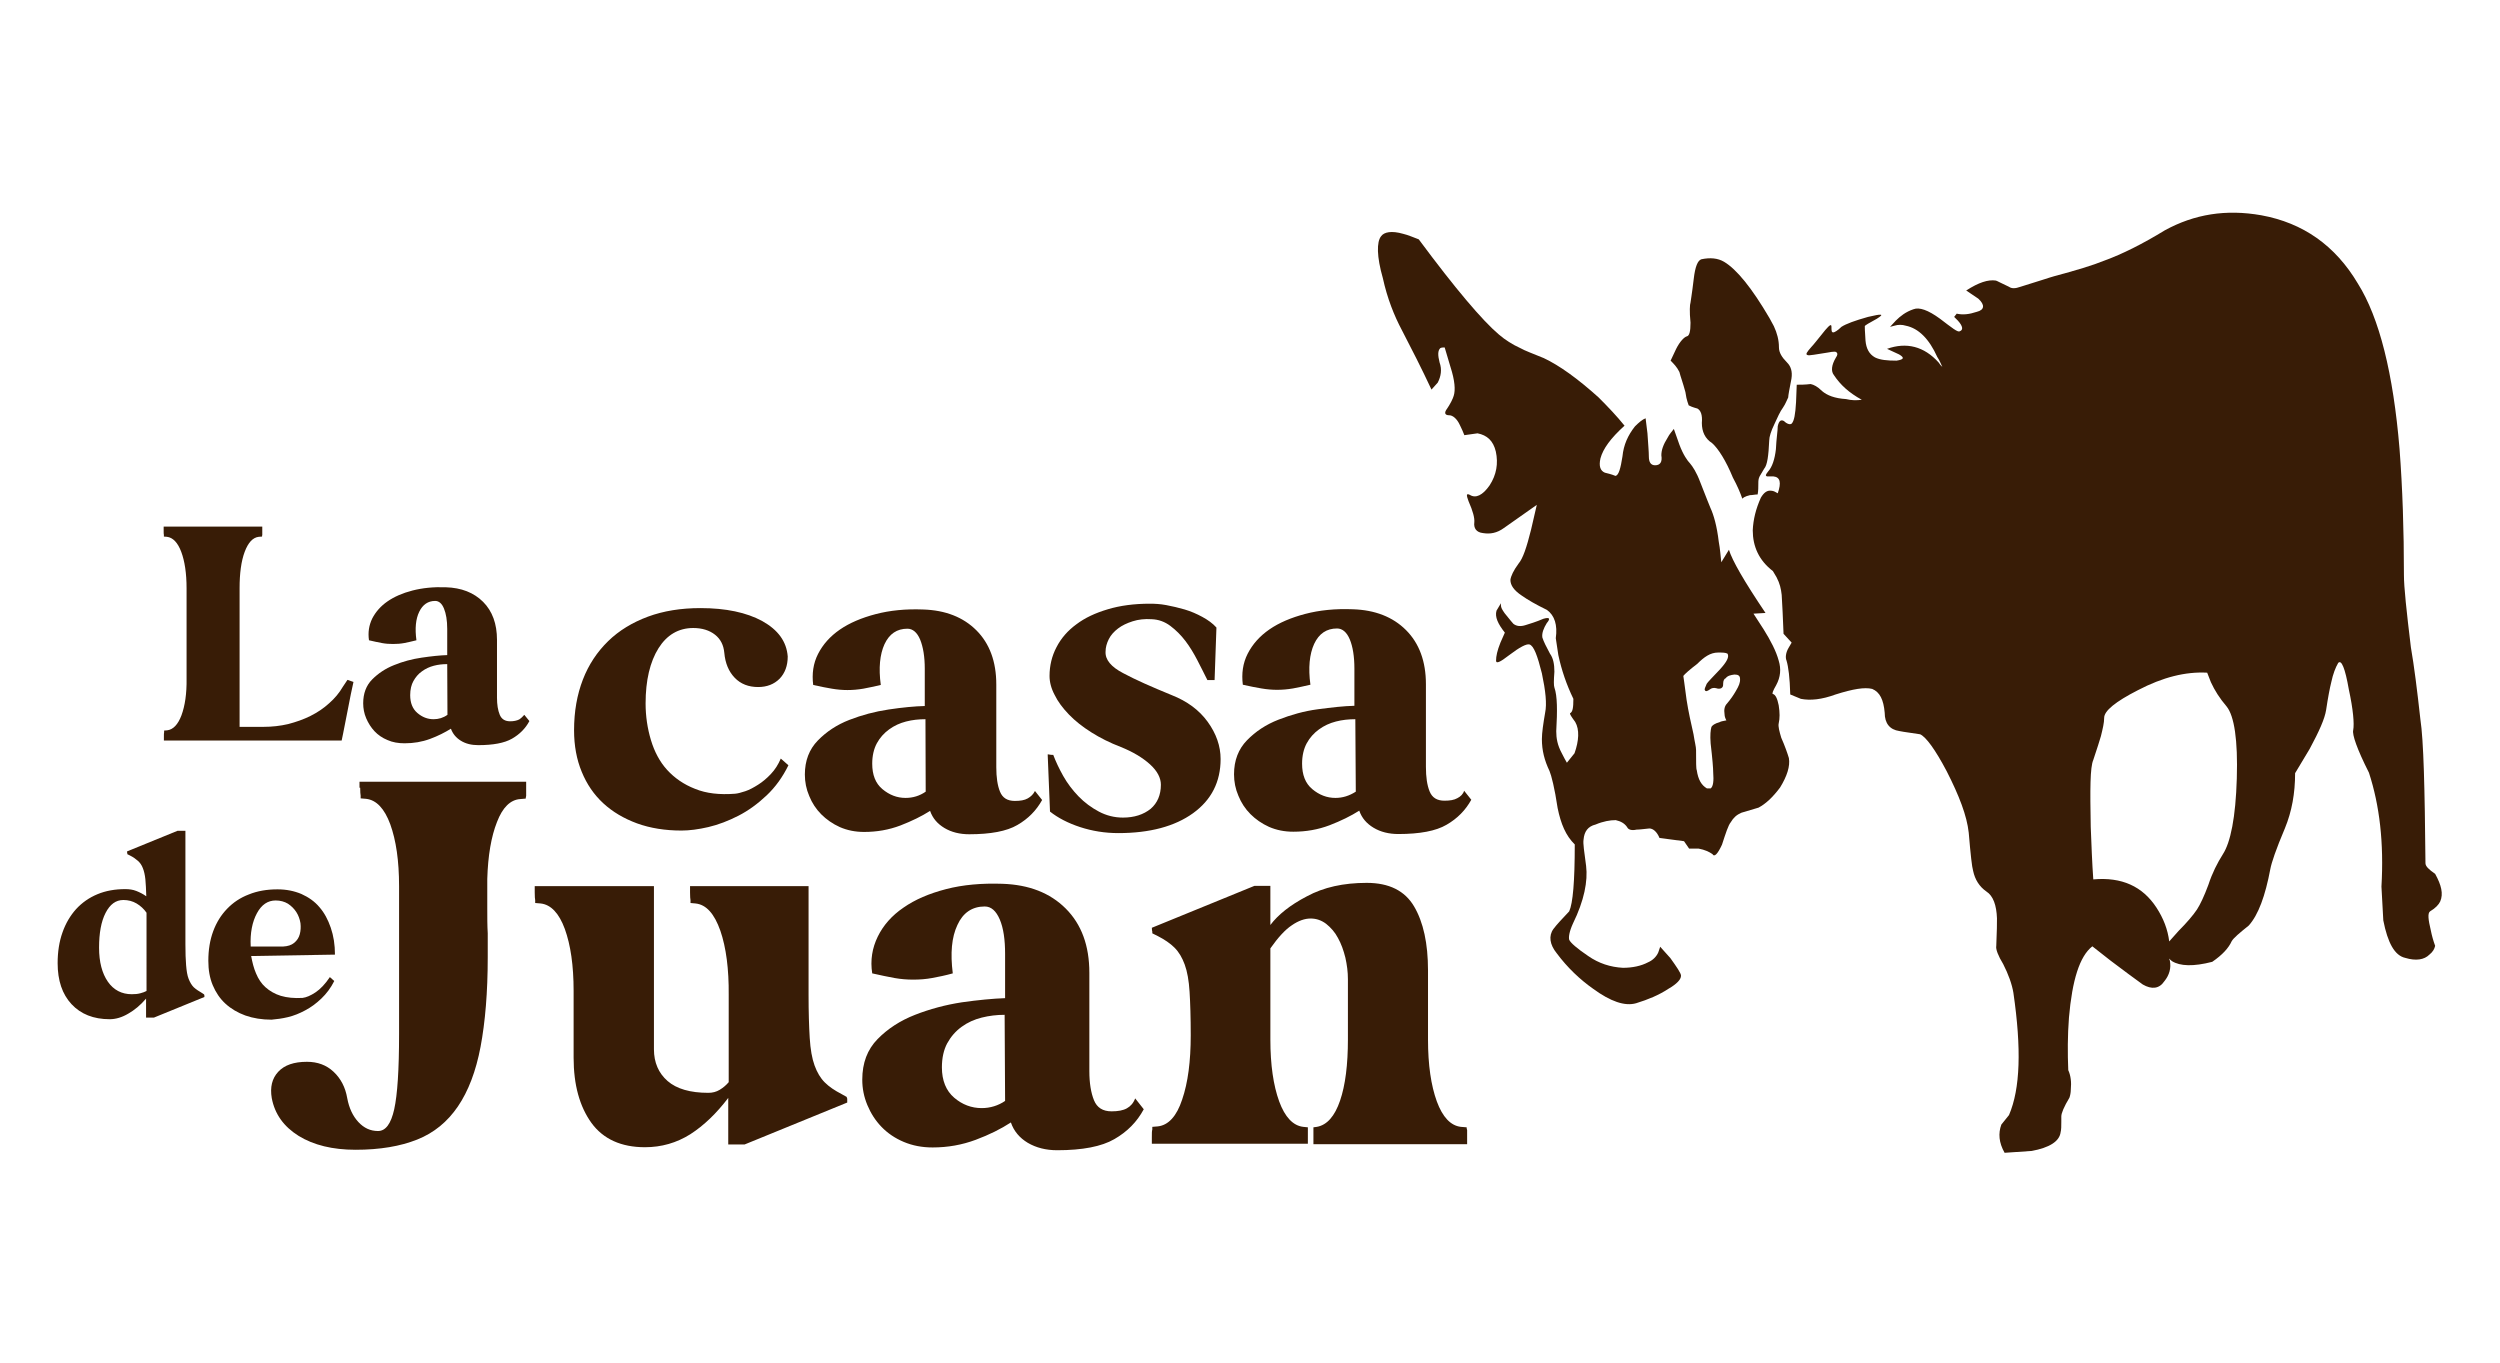 <svg xmlns="http://www.w3.org/2000/svg" xmlns:xlink="http://www.w3.org/1999/xlink" id="Capa_1" x="0px" y="0px" width="1080px" height="589px" viewBox="0 0 1080 589" style="enable-background:new 0 0 1080 589;" xml:space="preserve">
<style type="text/css">
	.st0{fill:#381C06;}
</style>
<g>
	<path class="st0" d="M1047.8,372.9c-0.3-32.5-0.8-53-2.2-62.2c-1.4-12.7-2.7-23-4.1-31.1c-1.9-15.7-3-26-3-31.1   c0-19.5-0.6-37.6-1.9-54.6c-2.7-32.5-8.7-56.6-18-71.4c-9.8-16.5-23.7-26.2-41.7-29.5c-15.3-2.7-28.9-0.5-41.7,6.5   c-9.8,6-18.5,10.3-25.9,13c-5.4,2.2-12.5,4.3-21.8,6.8c-1.9,0.5-6.8,2.2-14.7,4.6c-2.2,0.8-3.8,0.8-4.9,0c-3.5-1.6-5.4-2.7-5.7-2.7   c-3.3-0.5-7.4,0.8-12.8,4.3l5.2,3.5c3,2.7,2.7,4.9-0.6,5.7c-3.3,1.1-6,1.4-8.7,0.8l-1.1,1.4l1.6,1.6c2.2,2.4,2.4,4.1,0.8,4.6   c-0.8,0.6-3.5-1.6-8.5-5.4c-5.2-3.8-9-5.1-11.5-4.1c-3.3,1.1-5.7,3-7.6,4.9l-2.5,2.7l1.9-0.5c1.6-0.5,3.3-0.5,4.9,0   c5.5,1.1,10.1,5.7,13.6,13.5c1.1,1.6,1.6,3.2,2.2,4.3c-0.6-0.5-1.1-1.1-1.6-1.9c-6.3-7-13.9-8.9-22.3-5.9l5.2,2.4   c2.4,1.4,2.2,2.2-1.1,2.7c-4.1,0-7.1-0.3-9.3-1.4c-2.5-1.4-3.8-3.8-4.1-7.3c-0.3-3.8-0.3-6-0.3-6.2c0-0.3,1.9-1.4,5.2-3.2   c3.5-2.2,2.2-2.2-3.8-0.8c-5.7,1.6-9.5,3-11.5,4.3c-1.6,1.6-3,2.4-3.5,2.4c-0.8,0-0.8-0.8-0.8-2.4c0-1.4-0.8-0.8-2.7,1.4   c-3.3,4.1-5.2,6.5-6,7.3c-1.9,2.2-2.7,3.2-1.6,3.5c0.6,0.3,3.5-0.3,8.7-1.1c2.5-0.5,3.8-0.5,3.8,0c0.5,0.3,0.5,1.1-0.3,2.2   c-1.9,3.2-2.2,5.9-0.8,7.6c2.7,4.1,6.5,7.6,12,10.6c-2.2,0.3-4.4,0.3-6.8-0.3c-4.9-0.3-8.2-1.6-10.4-3.5c-1.9-1.9-3.5-2.7-4.9-3   c-2.4,0.3-4.4,0.3-6,0.3l-0.3,7.6c-0.3,5.1-0.8,8.1-1.9,9.2c-0.5,0.5-1.9,0.3-3.3-1.1c-1.4-0.8-2.2,0-2.7,2.2c0,1.9-0.6,5.4-0.8,10   c-0.5,4.3-1.6,7.6-3.3,9.5c-1.1,1.4-1.4,1.9-0.5,2.2h2.7c3,0.3,3.5,2.7,1.9,7.3c-0.8-0.5-1.9-1.1-2.7-1.1c-1.9-0.3-3.3,0.8-4.6,3   c-2.2,4.9-3.3,9.5-3.5,14.1c0,7,2.7,13,8.7,17.6l1.6,2.7c1.4,2.7,1.9,4.9,2.2,7.6c0.3,4.1,0.5,10,0.8,16.8l3.5,3.8l-1.4,2.4   c-1.1,1.9-1.4,4.1-0.8,5.4c0.8,2.7,1.4,7.3,1.6,14.6l4.6,1.9c4.1,0.8,9,0.3,15-1.9c7.6-2.4,12.5-3.2,15.8-2.4   c3.3,1.4,4.9,4.6,5.4,10.3c0,4.6,2.2,7.3,6.3,7.9c2.4,0.5,5.4,0.8,9,1.4c2.5,1.1,6.5,6.5,11.5,16c5.4,10.6,8.7,19.2,9.5,26.5   c0.8,9.5,1.4,14.9,1.9,16.5c0.8,3.8,2.7,6.8,5.7,8.9c3,1.9,4.4,6,4.6,11.6c0,1.9,0,5.7-0.3,11.9c-0.3,1.4,0.8,4.3,3,7.9   c2.2,4.3,3.8,8.7,4.4,12.4c3.5,24.1,3,41.4-1.9,52.8l-3.3,4.1c-1.4,3.8-1.1,7.8,1.4,12.2l11.7-0.8c7.6-1.4,12-4.1,12.5-8.1   c0.3-1.1,0.3-2.7,0.3-4.6v-2.2c0-1.4,1.1-4.1,3.5-8.1c0.3-0.8,0.6-2.2,0.6-3.5c0.3-3.2,0-6-1.1-8.4c-0.3-7.3-0.3-14.9,0.3-22.7   c1.4-16.2,4.6-26.5,10.1-30.8l7.9,6.2c5.7,4.3,10.4,7.8,13.9,10.3c3.8,2.2,7.1,1.9,9.3-1.4c2.2-2.7,3-5.7,2.4-8.9l-0.4-0.9   c0.2,0.2,0.6,0.5,1.3,1.1c3.5,2.2,9.3,2.4,17.4,0.3c4.4-3,7.1-6,8.4-8.9c0.8-1.4,3.3-3.5,7.4-6.8c4.1-4.6,7.1-12.7,9.3-24.4   c0.5-2.7,2.4-8.4,6.3-17.6c3-7.3,4.4-15.1,4.4-23.8l6.3-10.5c4.1-7.6,6.5-13,7.1-16.8c0.8-5.4,1.6-9.5,2.2-11.9   c0.8-3.8,1.9-6.5,3-8.4c1.4-1.6,3,2.2,4.6,11.4c1.9,8.7,2.4,14.9,1.9,17.6c-0.5,1.9,1.6,8.1,6.8,18.4c4.6,14.1,6.5,30.3,5.4,49.2   l0.8,14.6c1.9,9.7,4.9,15.2,9.5,16.2c4.6,1.4,8.2,0.8,10.4-1.4c1.4-1.1,2.2-2.4,2.5-3.8c-0.8-2.2-1.4-4.3-1.9-6.8   c-1.1-4.6-1.4-7.3-0.3-8.1c2.4-1.4,3.8-3,4.4-4.3c1.4-3.3,0.5-7-2.2-11.9C1049.2,375.6,1047.8,374.2,1047.8,372.9z M966.3,336.3   c-0.5,16.8-2.7,27.6-6,32.7c-2.4,3.8-4.6,8.1-6.3,13.3c-1.9,5.1-3.5,8.4-4.9,10.6c-1.6,2.4-4.4,5.7-7.9,9.2l-4.1,4.6   c-0.6-5.1-2.5-10-5.5-14.6c-6-9.2-15-13.3-27.3-12.2c-0.5-7-0.8-14.9-1.1-22.7c-0.3-16.2-0.3-25.7,1.1-28.9   c1.6-4.9,2.7-8.1,3.3-10.3c0.8-3.3,1.4-5.7,1.4-7.9c0-3,4.9-7,14.5-11.9c10.9-5.7,20.7-8.1,30-7.6l1.6,4.1c1.6,3.5,3.8,7,6.8,10.5   C965.2,309.3,966.8,319.6,966.3,336.3z"></path>
	<path class="st0" d="M728.1,169.4c0.5,3.8,1.4,5.4,1.4,5.7c0.5,0.3,1.6,0.8,3.8,1.4c1.4,0.8,2.2,2.7,1.9,6.2c0,3.8,1.4,6.8,4.4,8.7   c2.7,2.4,6,7.6,9,14.9c1.9,3.5,3.3,6.8,4.1,9.2c0-0.3,1.1-1.1,3.3-1.6c1.1,0,2.2-0.3,3.3-0.3c0.3-1.6,0.3-3.2,0.3-4.9   c0-0.8,0-1.9,0.6-3c0.3-0.5,0.8-1.4,1.9-3.2c1.4-1.6,1.9-5.7,2.2-12.2c0-1.6,0.8-4.1,2.2-7c1.4-3,2.4-5.4,3.8-7.3   c1.1-1.6,1.6-3.2,2.2-4.3c0-0.8,0.5-3.5,1.4-8.1c0.5-3.2-0.3-5.4-1.9-7c-2.2-2.2-3.5-4.3-3.5-6.5c0-3.2-0.8-6.2-2.2-9.2l-1.9-3.5   c-7.6-13-14.2-21.1-19.6-24.3c-2.7-1.6-6-1.9-9.8-1.1c-1.6,0.5-2.7,3.2-3.3,8.4c-0.8,6.8-1.4,10-1.4,10.3c-0.3,0.8-0.5,3.8,0,8.7   c0,3.8-0.5,5.7-1.6,5.9c-1.1,0.3-3,2.2-4.6,5.4l-2.4,5.1c1.4,1.4,2.7,2.7,3.8,4.9C725.9,162.4,727,165.3,728.1,169.4z"></path>
	<path class="st0" d="M769.5,318.7c-0.8-2.7-1.4-4.9-1.1-6.2c0.5-2.2,0.5-4.6,0-7.8c-0.6-3-1.4-4.6-2.5-4.9c-0.5,0,0-1.4,1.4-3.8   c1.9-3.5,2.2-7,1.1-10.6c-1.1-4.1-3.5-8.7-6.5-13.5l-4.4-6.8l5.2-0.3c-9.3-13.8-14.4-22.7-15.8-27.3l-3.3,5.4   c-0.3-2.7-0.5-5.7-1.1-8.9c-0.8-6.8-2.2-11.6-3.6-14.6c-0.3-0.8-1.9-4.6-4.4-11.1c-1.6-4.3-3.3-6.8-4.4-8.1c-1.1-1.1-3-3.8-4.6-8.1   l-2.4-6.8c-0.8,1.1-1.9,2.2-2.7,3.8c-1.9,3-2.7,5.4-2.7,7.6c0.5,3-0.6,4.3-2.7,4.3c-1.9,0-2.7-1.4-2.7-3.8c0-2.2-0.3-5.1-0.6-10   l-0.8-6.5c-1.4,0.5-3,1.9-4.6,3.5c-3,3.8-4.9,7.9-5.4,13c-0.8,5.1-1.6,8.1-3,8.4c-1.9-0.8-3.5-1.1-4.6-1.4   c-1.9-0.8-2.7-2.7-1.9-6.2c1.1-4.1,4.4-8.7,10.4-14.1c-3.3-4.1-7.1-8.1-11.2-12.2c-9-8.1-16.9-13.8-23.7-17   c-4.6-1.9-8.2-3.2-10.1-4.3c-3.5-1.6-6.5-3.5-9.3-5.9c-7.1-6-18.8-19.8-34.6-41.1c-2.2-0.8-4.6-1.9-6.8-2.4   c-4.9-1.4-8.2-0.8-9.5,1.1c-1.9,2.4-1.9,8.7,0.8,18.1c1.9,8.7,4.9,16.2,8.2,22.4c4.1,7.9,8.5,16.5,12.8,25.7l2.7-3   c1.4-2.7,1.9-5.7,0.8-8.7c-0.8-3.2-0.8-5.1,0.3-6.2c0.6-0.3,1.1-0.3,1.9-0.3l2.5,8.4c1.9,5.9,2.2,10,1.4,12.5   c-0.3,1.1-1.4,3.5-3.3,6.2c-0.8,1.4-0.3,2.2,1.4,2.2c1.4,0,3.3,1.4,4.6,4.3c0.8,1.6,1.4,3,1.9,4.3l5.7-0.8c4.1,0.8,6.8,3.2,7.9,7.9   c1.1,5.1,0.3,10-2.7,14.6c-3,4.3-6,5.7-8.5,4.1c-1.6-0.8-1.6,0-0.6,2.7c1.9,4.3,2.7,7.3,2.5,9.2c-0.3,2.4,0.8,4.3,3.8,4.6   c3,0.5,6,0,9-2.2l14.2-10l-2.5,10.8c-1.9,7.6-3.5,12.4-5.4,14.6c-2.2,3-3.3,5.4-3.5,7c0,2.4,1.6,4.6,4.9,6.8   c2.7,1.9,6,3.8,10.9,6.2c3.3,2.4,4.6,6.5,3.8,12.2l1.1,7.3c1.4,6.5,3.5,12.7,6.5,18.9c0,3.8-0.3,5.7-1.4,6.2   c-0.3,0.3,0.6,1.6,2.2,3.8c1.9,3.3,1.6,8.1-0.3,13.5l-3.3,4.1c-0.6-1.1-1.4-2.4-2.2-4.1c-1.9-3.5-2.4-6.5-2.4-9.5   c0.5-8.9,0.5-15.2-0.8-18.9c-0.3-0.8-0.3-3,0-6.8c0-3.2-0.5-5.9-1.9-7.8c-1.6-3-2.7-5.1-3.3-7c-0.3-1.9,0.6-4.1,1.9-6.2   c1.6-1.9,1.4-2.7-1.4-1.9c-3.3,1.4-6,2.2-7.6,2.7c-2.4,0.8-4.1,0.5-5.4-0.5c-0.3-0.3-1.4-1.6-3.8-4.6c-1.1-1.6-1.6-2.4-1.6-3.5   v-0.8l-1.9,3.2c-0.8,2.7,0.6,5.7,3.6,9.5l-1.9,4.3c-1.4,3.5-1.9,5.9-1.9,7.8c0,1.4,1.6,0.8,5.7-2.4c4.6-3.5,7.4-4.9,8.7-4.6   c1.9,0.5,3.5,4.9,5.4,12.5c1.6,7.6,2.2,13.2,1.4,17c-0.8,4.6-1.4,8.7-1.4,11.4c0,4.9,1.1,9.2,3.3,13.8c0.8,1.9,2.2,7.3,3.5,16   c1.4,6.8,3.5,11.9,7.4,15.7c0,16-0.8,25.4-2.4,28.9c-3,3.2-5.4,5.7-6.8,7.6c-2.2,3-1.6,6.8,1.4,10.5c4.6,6.2,10.1,11.4,15.8,15.4   c7.4,5.4,13.6,7.6,18.5,6.2c5.2-1.6,9.8-3.5,13.9-6.2c3.8-2.2,5.5-4.1,5.5-5.7c0-1.1-1.9-3.8-4.6-7.6l-4.4-4.9l-0.8,2.4   c-0.8,1.9-2.5,3.5-4.4,4.3c-3,1.6-6.8,2.4-10.9,2.4c-5.4-0.3-10.4-1.9-15-5.1c-4.9-3.3-7.6-5.7-8.2-7c-0.3-1.1,0-3.5,1.6-7   c4.9-10,6.5-18.4,5.7-24.9c-0.8-6.2-1.4-9.7-1.1-11.4c0.3-3.5,1.9-5.7,5.2-6.5c3.3-1.4,6.3-1.9,8.7-1.9c2.2,0.5,3.8,1.4,4.9,3   c0.5,1.1,1.9,1.6,4.1,1.1c1.4,0,3.3-0.3,5.5-0.5c1.6,0,3.3,1.4,4.4,4.1l10.6,1.4l2.2,3.2h4.1c2.7,0.5,4.6,1.4,6,2.4   c0.8,1.4,2.2,0,4.1-4.1c1.6-4.9,2.7-8.4,3.8-9.7c1.1-1.9,2.5-3.2,4.6-4.1l7.4-2.2c3-1.6,6-4.3,9.3-8.7c3-4.9,4.4-9.2,3.8-12.7   C772.2,325.5,771.1,322.3,769.5,318.7z M749.9,298.5c-1.1,1.9-2.2,3.5-3.8,5.4c-1.1,1.1-1.4,2.7-1.1,4.6c0,1.1,0.5,2.2,0.8,2.7   c-1.1,0.3-2.2,0.3-3,0.8c-1.9,0.5-3.3,1.4-3.5,2.2c-0.3,1.1-0.6,3.3-0.3,7c0.8,6.8,1.1,10.8,1.1,12.4c0.3,3.8,0,6.2-1.1,7h-1.6   c-2.4-1.4-3.8-3.8-4.4-7.9c-0.3-0.5-0.3-3.5-0.3-8.7c0-1.4-0.6-3.5-1.1-6.8c-1.1-4.9-2.2-9.7-3-14.9c-0.8-6.5-1.4-10-1.4-10.3   c0.6-0.8,2.7-2.7,6-5.2c3-3,5.7-4.9,9-4.9c1.9,0,3.3,0,4.1,0.5c0.8,1.4-0.3,3.5-3.3,6.8c-3.3,3.5-5.2,5.4-5.7,6.2   c-0.5,1.4-1.1,2.2-0.8,2.7c0.3,0.8,1.1,0.5,2.2-0.3c0.6-0.5,1.6-0.8,2.7-0.5c0.8,0.3,1.6,0.3,2.2,0c0.8-0.5,0.8-1.1,0.8-1.9   c0-1.4,0.5-2.2,1.1-2.4c0.8-1.1,2.2-1.4,3.8-1.6c1.6,0,2.4,0.5,2.4,1.9C751.8,294.9,751.2,296.3,749.9,298.5z"></path>
	<path class="st0" d="M78.4,309c-1.5,4-3.6,6.2-6.2,6.5l-1.3,0.1v0.7c-0.1,0.3-0.1,1-0.1,2v1.6h76.8l0.6-2.9   c0.7-3.4,1.4-7.1,2.2-11.2c0.8-4.1,1.5-7.8,2.3-11.2l-2.6-0.9l-2,3c-1.5,2.6-3.5,5-5.9,7.1c-2.4,2.2-5.1,4-8.1,5.5   c-3,1.5-6.2,2.6-9.6,3.5c-3.4,0.8-7,1.2-10.6,1.2h-10.4v-59.9c0-6.4,0.7-11.7,2.2-15.7c1.5-4,3.5-6.2,6.1-6.5l1.4-0.1   c0-0.2,0-0.4,0.1-0.7v-2v-1.6H70.7v1.6c0,1.1,0,1.7,0.1,2v0.7l1.3,0.1c2.6,0.3,4.7,2.5,6.2,6.5c1.5,4,2.3,9.3,2.3,15.7v39   C80.7,299.7,79.9,304.9,78.4,309z"></path>
	<path class="st0" d="M224.3,310.8c-1,0.5-2.3,0.8-3.9,0.8c-2.2,0-3.7-0.9-4.5-2.8c-0.8-1.9-1.2-4.4-1.2-7.4v-25   c0-6.9-2-12.4-6-16.4c-4-4-9.4-6.1-16.1-6.3c-5.3-0.2-10.1,0.3-14.4,1.4c-4.3,1.1-7.9,2.7-10.8,4.7c-2.9,2-5.1,4.5-6.6,7.4   c-1.4,2.9-1.9,6-1.4,9.4c2.1,0.5,4,0.9,5.6,1.2c1.6,0.3,3.2,0.4,4.8,0.4c1.6,0,3.2-0.1,4.8-0.4c1.6-0.3,3.3-0.7,5.3-1.2   c-0.7-5.1-0.3-9.2,1.2-12.3s3.8-4.7,6.9-4.7c1.6,0,2.9,1.1,3.8,3.3c0.9,2.2,1.4,5.1,1.4,8.8v11.3c-3.2,0.1-6.9,0.5-11,1.1   c-4.2,0.6-8.2,1.7-11.9,3.2c-3.8,1.5-6.9,3.6-9.5,6.2c-2.6,2.6-3.9,6.1-3.9,10.3c0,2.2,0.4,4.4,1.3,6.5c0.9,2.1,2.1,4,3.6,5.6   c1.5,1.6,3.4,2.9,5.6,3.8c2.2,1,4.7,1.4,7.4,1.4c3.9,0,7.5-0.6,11-1.9c3.5-1.3,6.4-2.8,9-4.4c0.8,2.2,2.2,3.9,4.3,5.2   c2.1,1.3,4.6,1.9,7.5,1.9c6.4,0,11.3-0.9,14.6-2.8c3.3-1.9,5.8-4.4,7.5-7.6l-2.2-2.7C225.9,309.5,225.2,310.2,224.3,310.8z    M187.3,310.7c-2.6,0-4.9-0.9-7-2.7c-2.1-1.8-3.1-4.4-3.1-7.7c0-2.4,0.5-4.5,1.4-6.1s2.1-3.1,3.7-4.2c1.5-1.1,3.2-1.9,5.1-2.4   c1.9-0.5,3.8-0.7,5.8-0.7l0.1,21.9C191.5,310.1,189.5,310.7,187.3,310.7z"></path>
	<path class="st0" d="M299.5,271.3c3.8,0,7,1,9.4,2.9c2.4,1.9,3.7,4.5,4,7.8c0.4,4.5,1.9,8.1,4.5,10.8s6,4,10.1,4   c3.8,0,6.9-1.2,9.3-3.6c2.3-2.4,3.5-5.6,3.5-9.6c-0.5-6.5-4.2-11.5-11-15.3c-6.8-3.7-15.7-5.6-26.7-5.6c-8.4,0-15.9,1.2-22.7,3.7   c-6.7,2.5-12.5,6-17.2,10.6c-4.7,4.6-8.4,10.1-10.9,16.6c-2.5,6.5-3.8,13.7-3.8,21.9c0,6.6,1.1,12.6,3.3,17.9   c2.2,5.4,5.3,9.9,9.3,13.6c4,3.7,8.9,6.6,14.6,8.7c5.8,2.1,12.2,3.1,19.2,3.1c3.4,0,7.3-0.5,11.6-1.5c4.3-1,8.7-2.7,13-4.9   s8.4-5.2,12.2-8.8c3.8-3.6,6.9-7.9,9.4-13l-3.3-2.9c-1.1,2.6-2.5,4.8-4.3,6.7c-1.8,1.9-3.6,3.4-5.5,4.6c-1.9,1.2-3.7,2.2-5.5,2.8   c-1.8,0.6-3.3,1-4.5,1.1c-6.6,0.5-12.3-0.1-17.2-2.1c-4.9-1.9-8.9-4.7-12.1-8.2s-5.5-7.9-7-12.9c-1.5-5-2.3-10.3-2.3-15.8   c0-10,1.9-18,5.6-23.9C288.1,274.3,293.1,271.3,299.5,271.3z"></path>
	<path class="st0" d="M383.9,306.5c-6,0.9-11.6,2.4-17,4.5s-9.9,5.1-13.6,8.9c-3.7,3.8-5.6,8.7-5.6,14.7c0,3.2,0.6,6.3,1.9,9.3   c1.2,3,3,5.7,5.2,7.9s4.9,4.1,8,5.5c3.2,1.4,6.7,2.1,10.5,2.1c5.5,0,10.7-0.9,15.7-2.8c4.9-1.9,9.2-4,12.8-6.3   c1.1,3.2,3.2,5.6,6.2,7.4s6.6,2.7,10.7,2.7c9.2,0,16.2-1.3,20.8-4c4.7-2.7,8.2-6.3,10.7-10.8l-3.1-3.9c-0.7,1.4-1.7,2.4-3.1,3.2   c-1.4,0.8-3.2,1.1-5.6,1.1c-3.2,0-5.3-1.3-6.4-4c-1.1-2.7-1.6-6.2-1.6-10.6v-35.7c0-9.9-2.9-17.7-8.6-23.4c-5.7-5.7-13.4-8.7-23-9   c-7.6-0.3-14.4,0.4-20.5,2c-6.1,1.6-11.3,3.8-15.5,6.7c-4.2,2.9-7.3,6.4-9.4,10.5c-2.1,4.1-2.7,8.6-2.1,13.4c3,0.7,5.7,1.2,8,1.6   c2.3,0.4,4.6,0.6,6.8,0.6c2.3,0,4.6-0.2,6.9-0.6s4.8-1,7.5-1.6c-1-7.3-0.4-13.2,1.6-17.6c2.1-4.5,5.4-6.7,9.9-6.7   c2.3,0,4.2,1.6,5.5,4.7c1.3,3.2,2,7.4,2,12.6v16.1C395.2,305.1,389.9,305.6,383.9,306.5z M399.9,342c-2.6,1.8-5.5,2.7-8.7,2.7   c-3.7,0-7-1.3-10-3.8c-3-2.5-4.4-6.2-4.4-11c0-3.4,0.7-6.4,2-8.8c1.3-2.4,3.1-4.4,5.3-6c2.2-1.6,4.6-2.7,7.3-3.4   c2.7-0.7,5.5-1,8.4-1L399.9,342z"></path>
	<path class="st0" d="M485.1,353.2c-3.7,0-7.2-0.9-10.4-2.6c-3.2-1.7-6.2-3.9-8.8-6.6s-4.8-5.6-6.6-8.8c-1.8-3.2-3.2-6.2-4.3-9.1   c-0.7,0-1.2,0-1.5-0.1s-0.7-0.1-0.9-0.1l1,24.7c3.4,2.7,7.8,5,13,6.7c5.2,1.7,10.7,2.6,16.5,2.6c13.6,0,24.4-2.9,32.3-8.6   c7.9-5.7,11.9-13.5,11.9-23.4c0-5.6-1.9-11-5.6-16.1c-3.7-5.1-8.9-8.9-15.5-11.5c-8.8-3.6-15.8-6.7-21-9.5   c-5.2-2.7-7.8-5.8-7.6-9.3c0-1.8,0.5-3.6,1.4-5.4s2.3-3.3,4-4.6c1.7-1.3,3.8-2.3,6.3-3.1c2.5-0.8,5.2-1.1,8.2-0.9   c3,0.1,5.7,1.1,8.1,2.9c2.4,1.8,4.6,4,6.5,6.5c1.9,2.5,3.6,5.3,5.2,8.4c1.5,3,3,5.8,4.3,8.5h3.1l0.8-22.7c-1.6-1.8-3.7-3.3-6.1-4.6   c-2.4-1.3-4.9-2.4-7.6-3.2c-2.7-0.8-5.4-1.4-8-1.9s-5.1-0.6-7.1-0.6c-6.7,0-12.8,0.8-18.1,2.4c-5.4,1.6-9.9,3.7-13.6,6.5   c-3.7,2.7-6.6,6-8.6,9.9c-2,3.8-3,8-3,12.4c0,2.6,0.7,5.4,2.2,8.2c1.4,2.9,3.5,5.7,6.2,8.5s5.9,5.3,9.7,7.7c3.8,2.4,8,4.5,12.7,6.3   c5.2,2.1,9.4,4.6,12.6,7.5s4.7,5.9,4.7,8.8c0,4.4-1.5,7.9-4.4,10.4C494,351.9,490,353.2,485.1,353.2z"></path>
	<path class="st0" d="M629.6,344.8c-1.4,0.8-3.2,1.1-5.6,1.1c-3.2,0-5.3-1.3-6.4-4c-1.1-2.7-1.6-6.2-1.6-10.6v-35.7   c0-9.9-2.9-17.7-8.6-23.4c-5.7-5.7-13.4-8.7-23-9c-7.6-0.3-14.4,0.4-20.5,2s-11.3,3.8-15.5,6.7c-4.2,2.9-7.3,6.4-9.4,10.5   c-2.1,4.1-2.7,8.6-2.1,13.4c3,0.7,5.7,1.2,8,1.6s4.6,0.6,6.8,0.6c2.3,0,4.6-0.2,6.9-0.6s4.8-1,7.5-1.6c-1-7.3-0.4-13.2,1.6-17.6   c2.1-4.5,5.4-6.7,9.9-6.7c2.3,0,4.2,1.6,5.5,4.7s2,7.4,2,12.6v16.1c-4.5,0.1-9.8,0.7-15.8,1.5s-11.6,2.4-17,4.5s-9.9,5.1-13.6,8.9   c-3.7,3.8-5.6,8.7-5.6,14.7c0,3.2,0.6,6.3,1.9,9.3c1.2,3,3,5.7,5.2,7.9s4.9,4.1,8,5.5c3.2,1.4,6.7,2.1,10.5,2.1   c5.5,0,10.7-0.9,15.7-2.8c4.9-1.9,9.2-4,12.8-6.3c1.1,3.2,3.2,5.6,6.2,7.4s6.6,2.7,10.7,2.7c9.2,0,16.2-1.3,20.8-4   c4.7-2.7,8.2-6.3,10.7-10.8l-3.1-3.9C632.1,343,631,344.1,629.6,344.8z M576.9,344.7c-3.7,0-7-1.3-10-3.8c-3-2.5-4.4-6.2-4.4-11   c0-3.4,0.7-6.4,2-8.8c1.3-2.4,3.1-4.4,5.3-6s4.6-2.7,7.3-3.4s5.5-1,8.4-1l0.2,31.3C582.9,343.8,580,344.7,576.9,344.7z"></path>
	<path class="st0" d="M87.3,429c-1.4-0.8-2.6-1.6-3.6-2.5c-0.9-0.9-1.6-2.1-2.2-3.6s-0.9-3.5-1.1-5.9c-0.2-2.4-0.3-5.4-0.3-9.1v-49   h-3.4l-21.8,8.9c0,0.4,0,0.7,0.1,0.8v0.4l1.2,0.6c1.4,0.7,2.5,1.5,3.4,2.3c0.9,0.8,1.6,1.8,2.1,3.1c0.5,1.2,0.9,2.9,1.1,4.8   c0.2,2,0.3,4.4,0.4,7.4c-1.4-1-2.8-1.7-4.3-2.3c-1.5-0.6-3.1-0.8-4.8-0.8c-4.4,0-8.4,0.7-12,2.2c-3.6,1.5-6.6,3.6-9.2,6.4   c-2.5,2.8-4.5,6.1-5.9,10.1c-1.4,3.9-2.1,8.4-2.1,13.3c0,7.5,2,13.4,6,17.7c4,4.3,9.5,6.5,16.5,6.5c2.6,0,5.3-0.8,8-2.4   c2.8-1.6,5.3-3.7,7.7-6.5v8.2h3.4l21.8-8.9V430c-0.1-0.2-0.1-0.3-0.1-0.4L87.3,429z M63.3,428.1c-0.7,0.4-1.6,0.7-2.7,1   c-1.1,0.3-2.3,0.4-3.7,0.4c-4.3,0-7.8-1.8-10.3-5.4c-2.5-3.6-3.8-8.5-3.8-14.7c0-6.3,0.9-11.3,2.8-15c1.9-3.7,4.4-5.6,7.7-5.6   c2.1,0,4,0.5,5.7,1.5c1.7,1,3.2,2.4,4.3,4V428.1z"></path>
	<path class="st0" d="M124.4,439.4c2.5-0.6,5-1.6,7.4-2.9c2.5-1.3,4.8-3,7-5.1c2.2-2.1,4.1-4.6,5.6-7.6l-1.9-1.7   c-2,3-4.1,5.2-6.2,6.6c-2.1,1.4-4,2.2-5.6,2.4c-3.6,0.2-6.7-0.1-9.4-0.9c-2.6-0.8-4.8-2.1-6.6-3.7c-1.8-1.6-3.1-3.6-4.1-6   c-1-2.3-1.6-4.8-2.1-7.5l36.2-0.6c0-4.3-0.6-8.1-1.8-11.6c-1.2-3.5-2.8-6.5-4.9-8.9c-2.1-2.5-4.7-4.3-7.8-5.7   c-3.1-1.3-6.5-2-10.3-2c-4.6,0-8.7,0.7-12.4,2.2c-3.7,1.4-6.8,3.5-9.4,6.2c-2.6,2.7-4.6,5.9-6,9.7c-1.4,3.8-2.1,8-2.1,12.8   c0,3.9,0.6,7.4,1.9,10.5c1.3,3.1,3.1,5.8,5.5,8c2.4,2.2,5.3,3.9,8.6,5.1c3.4,1.2,7.2,1.8,11.3,1.8   C119.6,440.3,121.9,440,124.4,439.4z M111,394.5c2-3.7,4.7-5.5,8.1-5.5c2,0,3.8,0.5,5.3,1.4c1.5,1,2.7,2.2,3.6,3.6   c0.9,1.4,1.5,3,1.8,4.8c0.2,1.7,0.1,3.3-0.3,4.8c-0.4,1.5-1.2,2.7-2.4,3.7c-1.2,1-2.8,1.5-4.8,1.6h-14C108,403,109,398.2,111,394.5   z"></path>
	<path class="st0" d="M155.6,340.3c0,1.8,0.1,2.9,0.2,3.4v1.2l2.4,0.2c4.4,0.5,7.9,4.2,10.4,11c2.5,6.9,3.8,15.8,3.8,26.7v63.9   c0,15.3-0.7,26.2-2.1,32.5c-1.4,6.3-3.7,9.4-7,9.4c-3.3,0-6.1-1.3-8.5-3.9c-2.4-2.6-4-6-4.8-10.3c-0.8-4.7-2.8-8.5-5.9-11.4   c-3.1-2.9-6.9-4.3-11.5-4.3c-5.6,0-9.7,1.4-12.4,4.3c-2.7,2.9-3.6,6.7-2.8,11.4c1.3,6.9,5.2,12.3,11.6,16.3c6.5,4,14.7,6,24.6,6   c10.5,0,19.3-1.5,26.6-4.4c7.3-2.9,13.1-7.7,17.6-14.3s7.8-15.2,9.8-25.8c2-10.6,3.1-23.5,3.1-38.7v-10.3c-0.2-3.3-0.2-6.9-0.2-11   v-12.5c0.3-10.1,1.7-18.3,4.2-24.6c2.4-6.3,5.8-9.6,10-9.9l2.4-0.2c0-0.3,0.1-0.7,0.2-1.2v-3.4v-2.7h-72V340.3z"></path>
	<path class="st0" d="M363.5,472.6c-2.9-1.5-5.3-3.1-7.2-5c-1.9-1.9-3.3-4.3-4.4-7.3c-1.1-3-1.8-7-2.1-11.9   c-0.3-4.9-0.5-11.1-0.5-18.6v-47h-51.2v2.7c0,1.8,0.1,2.9,0.2,3.4v1.2l2.2,0.2c4.6,0.5,8.1,4.4,10.7,11.8   c2.5,7.3,3.7,16.6,3.6,27.7v37.7c-1.1,1.3-2.4,2.4-3.9,3.3c-1.5,0.9-3.1,1.3-4.9,1.3c-7.8,0-13.7-1.7-17.6-5.1   c-3.9-3.4-5.9-8-5.9-13.7v-70.5H231v2.7c0,1.8,0.1,2.9,0.2,3.4v1.2l2.4,0.2c4.4,0.5,7.9,4.2,10.4,11c2.5,6.9,3.8,15.8,3.8,26.7   v28.9c0,11.8,2.6,21.1,7.7,28.2c5.1,7,12.9,10.5,23.1,10.5c7.2,0,13.7-1.9,19.6-5.6c5.9-3.8,11.3-9,16.4-15.7v20.1h7.1l44.3-18.1   v-1.7c-0.2-0.3-0.2-0.6-0.2-0.7L363.5,472.6z"></path>
	<path class="st0" d="M486.8,478.8c-1.6,0.9-3.8,1.3-6.6,1.3c-3.8,0-6.3-1.6-7.6-4.8c-1.3-3.2-2-7.4-2-12.6v-42.4   c0-11.8-3.4-21-10.2-27.8c-6.8-6.8-15.9-10.3-27.3-10.7c-9-0.3-17.1,0.4-24.4,2.3c-7.3,1.9-13.4,4.5-18.4,8   c-5,3.4-8.7,7.6-11.1,12.5c-2.4,4.9-3.3,10.2-2.4,15.9c3.6,0.8,6.8,1.5,9.6,2c2.8,0.5,5.5,0.7,8.1,0.7c2.8,0,5.5-0.2,8.2-0.7   c2.7-0.5,5.7-1.1,8.9-2c-1.1-8.7-0.5-15.6,2-20.9c2.4-5.3,6.4-8,11.8-8c2.8,0,4.9,1.9,6.5,5.6c1.6,3.8,2.3,8.7,2.3,14.9v19.1   c-5.4,0.2-11.6,0.8-18.7,1.8c-7.1,1.1-13.8,2.9-20.2,5.4c-6.4,2.5-11.8,6-16.2,10.5c-4.4,4.5-6.6,10.3-6.6,17.5   c0,3.8,0.7,7.4,2.2,11c1.5,3.6,3.5,6.7,6.1,9.4c2.6,2.7,5.8,4.9,9.6,6.5s7.9,2.4,12.5,2.4c6.5,0,12.7-1.1,18.6-3.3   c5.9-2.2,10.9-4.7,15.2-7.5c1.3,3.8,3.8,6.7,7.3,8.8c3.6,2.1,7.8,3.2,12.7,3.2c10.9,0,19.2-1.6,24.7-4.8c5.6-3.2,9.8-7.5,12.7-12.9   l-3.7-4.7C489.6,476.6,488.4,477.9,486.8,478.8z M424.1,478.7c-4.4,0-8.4-1.5-11.9-4.5c-3.5-3-5.3-7.4-5.3-13.1   c0-4.1,0.8-7.6,2.3-10.4c1.6-2.9,3.6-5.2,6.2-7.1c2.6-1.9,5.5-3.2,8.7-4c3.2-0.8,6.5-1.2,9.9-1.2l0.2,37.2   C431.3,477.6,427.8,478.7,424.1,478.7z"></path>
	<path class="st0" d="M631.1,486.8c-4.4-0.5-7.9-4.2-10.4-11c-2.5-6.9-3.8-15.8-3.8-26.7v-29.9c0-11.6-2-20.8-6-27.6   c-4-6.8-10.8-10.2-20.5-10.2c-10,0-18.6,1.9-25.8,5.8c-7.3,3.8-12.5,8-15.8,12.4v-16.9h-6.9l-44.3,18.1c0,0.8,0.1,1.4,0.2,1.7v0.7   l2.4,1.2c2.9,1.5,5.3,3.1,7.2,5c1.9,1.9,3.3,4.3,4.4,7.3c1.1,3,1.8,6.9,2.1,11.8c0.3,4.8,0.5,11.1,0.5,18.7   c0,11.3-1.2,20.5-3.7,27.8c-2.4,7.3-6,11.1-10.5,11.6l-2.4,0.2v1.2c-0.2,0.5-0.2,1.6-0.2,3.4v2.7h67.4V487l-2-0.2   c-4.4-0.5-7.9-4.2-10.4-11c-2.5-6.9-3.8-15.8-3.8-26.7v-39.4c3.3-4.7,6.4-8.1,9.3-10c2.9-2,5.6-2.9,8.1-2.9s4.7,0.8,6.7,2.3   c2,1.6,3.8,3.6,5.1,6.1c1.4,2.5,2.4,5.3,3.2,8.5c0.7,3.1,1.1,6.2,1.1,9.3V449c0,10.9-1.1,19.8-3.4,26.5c-2.3,6.7-5.6,10.5-10,11.3   l-1.5,0.2v7.3h66.4v-2.7v-3.4c-0.2-0.5-0.2-0.9-0.2-1.2L631.1,486.8z"></path>
</g>
</svg>